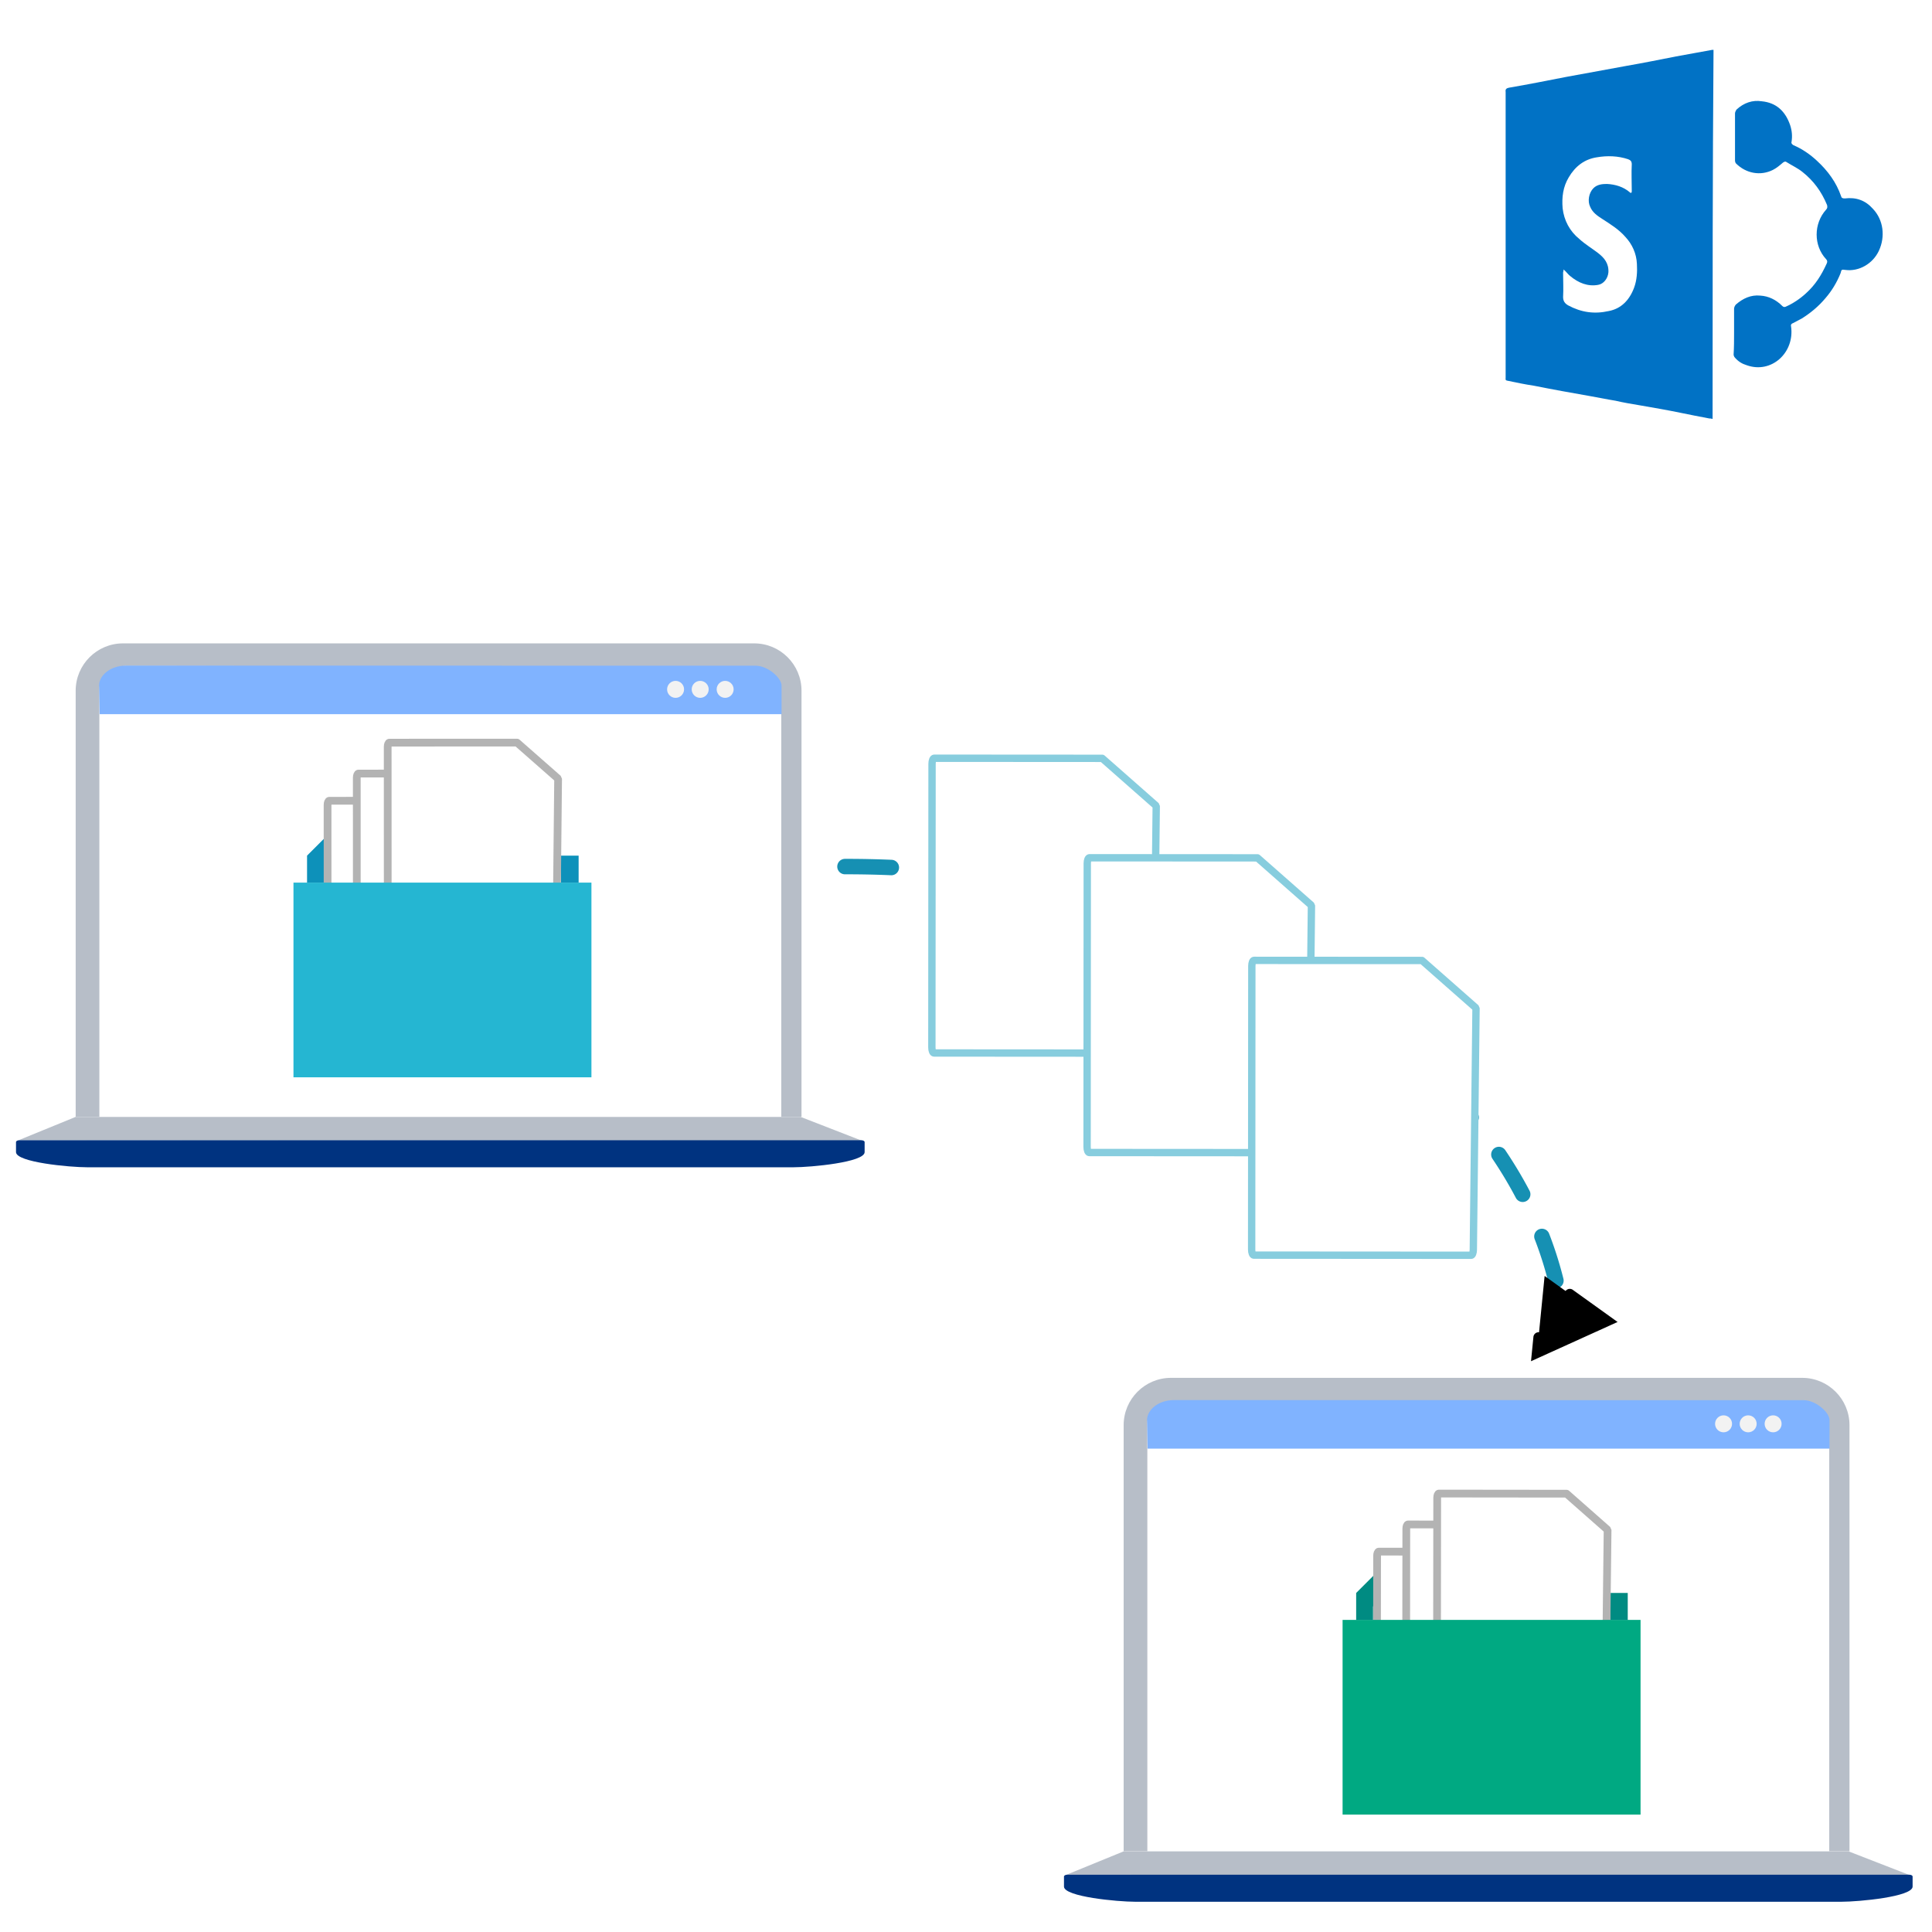 <?xml version="1.0" encoding="UTF-8"?>
<svg id="Layer_1" version="1.1" viewBox="0 0 500 500" xml:space="preserve" xmlns="http://www.w3.org/2000/svg"><defs id="defs57"><marker id="Triangle" overflow="visible" markerHeight="1" markerWidth="1" orient="auto-start-reverse" preserveAspectRatio="xMidYMid" viewBox="0 0 1 1"><path id="path135" transform="scale(.5)" d="m5.77 0-8.65 5v-10z" fill="context-stroke" fill-rule="evenodd" stroke="context-stroke" stroke-width="1pt"/></marker>
	
	
	
	
	
		<linearGradient id="SVGID_6_" x1="388" x2="566.9" y1="171.6" y2="171.6" gradientTransform="matrix(1,0,0,-1,0,330)" gradientUnits="userSpaceOnUse">
		<stop id="stop25" stop-color="#B9DEFC" offset="1.3976e-6"/>
		<stop id="stop26" stop-color="#8DBFF1" offset="1"/>
	</linearGradient>
	

	
	
	
	
	
	
	
</defs>
<style id="style1" type="text/css">
	.st0{fill:url(#SVGID_1_);}
	.st1{fill:url(#SVGID_2_);}
	.st2{fill:url(#SVGID_3_);}
	.st3{fill:url(#SVGID_4_);}
	.st4{fill:url(#SVGID_5_);}
	.st5{opacity:5.000000e-02;fill:#FFFFFF;enable-background:new    ;}
	.st6{opacity:5.000000e-02;fill:url(#SVGID_6_);enable-background:new    ;}
	.st7{fill:#FFFFFF;stroke:#0172C5;stroke-width:4.95;stroke-linejoin:round;stroke-miterlimit:10;}
	.st8{fill:#0172C5;}
	.st9{fill:#FFFFFF;stroke:#0172C5;stroke-width:2.97;stroke-linejoin:round;stroke-miterlimit:10;}
	.st10{fill:#FFFFFF;}
	.st11{fill:none;stroke:#3CC708;stroke-width:7;stroke-miterlimit:10;}
	.st12{fill:#3CC708;}
	.st13{fill:#DD8C0B;}
	.st14{fill:#F9A716;}
	.st15{fill:#FFFFFF;stroke:#1787BF;stroke-width:2.2;stroke-linejoin:round;stroke-miterlimit:10;}
	.st16{fill:#1787BF;stroke:#1787BF;stroke-width:2.2;stroke-linejoin:round;stroke-miterlimit:10;}
	.st17{fill:none;stroke:#1787BF;stroke-width:2.2;stroke-linejoin:round;stroke-miterlimit:10;}
	.st18{fill:#1787BF;}
</style>





<g id="sp_icon" transform="matrix(1.209 0 0 1.209 -663.33 41.224)">
	
	<g id="g39" transform="translate(74.257 -178.92)">
		<path id="path37" class="st8" d="m841 234.5c-0.3-0.1-0.5-0.1-0.7-0.1-2.1-0.4-4.2-0.8-6.1-1.2-2.9-0.6-5.8-1.1-8.7-1.6-1.8-0.3-3.6-0.6-5.3-1-1.9-0.3-3.7-0.7-5.5-1-4-0.7-7.9-1.4-11.9-2.2-2-0.3-3.9-0.7-5.8-1.1-0.4-0.1-0.3-0.3-0.3-0.6v-61.2c-0.1-0.6 0.2-0.8 0.7-0.9 4.1-0.7 8.1-1.5 12.2-2.3 4.4-0.8 8.7-1.6 13.1-2.4 3.5-0.6 6.9-1.3 10.5-2 2.6-0.5 5.1-0.9 7.7-1.4h0.3c-0.2 26.4-0.2 52.6-0.2 79z"/>
		<path id="path38" class="st10" d="m809.1 202.5c0.6 0.5 0.9 1 1.4 1.4 1.8 1.5 3.8 2.3 6 1.9 1.2-0.2 2.1-1.4 2.2-2.7 0.1-1.9-0.9-3.1-2.2-4.1s-2.8-1.9-4-3c-2.1-1.7-3.3-4-3.6-6.6-0.2-2.4 0.1-4.6 1.3-6.6 1.4-2.4 3.4-3.9 6-4.3 2.3-0.4 4.6-0.3 6.7 0.4 0.5 0.2 0.8 0.4 0.8 1.1-0.1 1.9 0 3.8 0 5.7 0 0.1 0 0.3-0.1 0.4-0.1 0-0.3 0-0.3-0.1-1.4-1.2-3.1-1.7-4.9-1.8-1 0-2.1 0.1-2.9 0.9-1 1-1.3 2.8-0.7 4 0.5 1.2 1.5 1.9 2.6 2.6 1.7 1.1 3.5 2.2 4.9 3.8 1.5 1.6 2.4 3.6 2.5 5.8 0.1 1.7 0 3.5-0.6 5.1-1 2.7-2.8 4.5-5.4 5-3.1 0.7-5.9 0.3-8.7-1.2-0.7-0.4-1.1-0.9-1.1-1.8 0.1-1.7 0-3.5 0-5.2 0-0.2 0.1-0.3 0.1-0.7z"/>
		<path id="path39" class="st8" d="m845.6 215.9v-5c0-0.3 0.2-0.7 0.4-0.9 1.5-1.3 3.2-2.1 5.2-1.9 1.8 0.1 3.4 0.9 4.7 2.2 0.2 0.2 0.4 0.3 0.7 0.2 1.6-0.7 3.1-1.7 4.4-2.9 2-1.8 3.3-3.9 4.4-6.3 0.2-0.4 0.2-0.7-0.1-1-2.7-2.9-2.7-7.6 0-10.6 0.3-0.3 0.3-0.6 0.2-1-1.2-2.9-2.9-5.2-5.3-7.1-1-0.8-2.3-1.4-3.4-2.1-0.3-0.2-0.5 0-0.7 0.1-0.7 0.6-1.4 1.2-2.2 1.6-2.6 1.3-5.7 0.8-7.9-1.4-0.1-0.1-0.2-0.4-0.2-0.6v-10.1c0-0.3 0.2-0.6 0.3-0.8 1.6-1.5 3.5-2.1 5.4-1.8 3.2 0.3 5.1 2.2 6.1 5.1 0.4 1.2 0.5 2.4 0.3 3.6-0.1 0.3 0.1 0.5 0.4 0.7 1.9 0.8 3.6 2 5 3.3 2.4 2.2 4.2 4.7 5.2 7.6 0.1 0.4 0.3 0.5 0.8 0.5 2.4-0.3 4.4 0.4 6 2.2 2.3 2.4 2.7 6 1.3 9-1.3 2.8-4.3 4.5-7.2 4.1-0.8-0.1-0.8-0.1-1 0.7-0.8 2-1.9 3.8-3.2 5.3-1.5 1.8-3.2 3.2-5.1 4.4-0.6 0.3-1.3 0.7-1.9 1-0.3 0.1-0.5 0.3-0.4 0.7 0.8 5.6-4.2 10.2-9.5 8.3-1-0.3-1.8-0.8-2.5-1.6-0.2-0.2-0.3-0.5-0.3-0.7 0.1-1.5 0.1-3.2 0.1-4.8z"/>
	</g>
</g><g id="g18" transform="translate(-41.5 -15)"><g id="g2" transform="translate(-1,-29)"><g id="g9" transform="matrix(.275 0 0 .275 49.255 126.63)"><path id="path3" transform="matrix(2.189 0 0 .059 266.78 749.86)" d="m237.48 393.18-362.65-7.204 24.589-372.9 311.66-0.451z" fill="#b7bec8" stroke-miterlimit="0" stroke-width="0"/><path id="path1-4" d="m729.73 349.55c0-24.587-19.962-44.549-44.549-44.549h-593.98c-24.587 0-44.549 19.962-44.549 44.549v400.93h683.07z" fill="#b7bec8" stroke-width=".494"/><path id="path2" d="m710.68 358.57c0-18.306-12.97-31.254-24.355-31.275l-592.49-1.065c-11.385-0.021-25.187 10.31-24.886 21.691v402.56h641.73z" fill="#fff" stroke-width=".494"/><path id="path2-7" d="m710.95 344.75c0-7.296-12.97-18.725-24.355-18.728l-592.49-0.115c-15.111-3e-3 -25.601 9.595-25.418 18.842l0.532 26.862h641.73z" fill="#80b3ff" stroke-width=".162"/><path id="path3-4" d="m789.13 774.35c0-0.96-1.331-1.739-2.97-1.739h-792.69c-1.639 0-2.97 0.779-2.97 1.739v9.415c0 9.598 50.577 14.273 66.969 14.273h664.69c16.39 0 66.967-4.675 66.967-14.273z" fill="#003380" stroke-width=".378"/><g id="g13" transform="matrix(.75 0 0 .75 156.8 87.069)" fill="#f2f2f2" stroke-miterlimit="0" stroke-width="0"><circle id="path11" cx="668.08" cy="348.27" r="10.648"/><circle id="path11-5" cx="636.77" cy="348.27" r="10.648"/><circle id="path11-0" cx="605.89" cy="348.27" r="10.648"/></g></g><polygon id="polygon1" transform="matrix(.151 0 0 .151 118.45 252.92)" points="23.272 82.912 23.272 129.46 488.73 129.46 488.73 82.912 197.82 82.912 168.73 48 58.184 48" fill="#0d91ba"/><rect id="rect2" x="126.34" y="268.91" width="61.34" height="3.505" fill="#fff" stroke-width=".151"/><g stroke-width="5.812"><g id="g21-2-8-1" transform="matrix(.387 -.119 .119 .387 -227.18 292.3)"><g id="g20-8-3-9" transform="rotate(17.079,657.91,444.29)" stroke-width="5.812"><g id="g12-7-3-34" transform="matrix(.618 0 0 .618 159.43 -37.006)" fill="#fff" stroke="#b3b3b3" stroke-width="8.002"><g id="g11-8-5-1" transform="translate(126.25,-12)" fill="#fff" stroke="#b3b3b3" stroke-miterlimit="0" stroke-width="8.002"><path id="rect1-5-7-1-2" d="m1002 252.45 42.46 37.345-2 190.02c-0.025 2.407-0.764 4.345-1.714 4.345h-170.83c-0.949 0-1.714-1.938-1.714-4.345v-223.02c0-2.407 0.764-4.345 1.714-4.345v0h132.08" fill="#fff" stroke="#b3b3b3" stroke-linecap="round" stroke-width="8.002"/></g></g></g></g><g id="g21-2-8-1-9" transform="matrix(.387 -.119 .119 .387 -219.62 285.26)"><g id="g20-8-3-9-8" transform="rotate(17.079,657.91,444.29)" stroke-width="5.812"><g id="g12-7-3-34-9" transform="matrix(.618 0 0 .618 159.43 -37.006)" fill="#fff" stroke="#b3b3b3" stroke-width="8.002"><g id="g11-8-5-1-8" transform="translate(126.25,-12)" fill="#fff" stroke="#b3b3b3" stroke-miterlimit="0" stroke-width="8.002"><path id="rect1-5-7-1-2-9" d="m1002 252.45 42.46 37.345-2 190.02c-0.025 2.407-0.764 4.345-1.714 4.345h-170.83c-0.949 0-1.714-1.938-1.714-4.345v-223.02c0-2.407 0.764-4.345 1.714-4.345v0h132.08" fill="#fff" stroke="#b3b3b3" stroke-linecap="round" stroke-width="8.002"/></g></g></g></g><g id="g21-2-8-1-91" transform="matrix(.387 -.119 .119 .387 -211.62 277.26)"><g id="g20-8-3-9-7" transform="rotate(17.079,657.91,444.29)" stroke-width="5.812"><g id="g12-7-3-34-4" transform="matrix(.618 0 0 .618 159.43 -37.006)" fill="#fff" stroke="#b3b3b3" stroke-width="8.002"><g id="g11-8-5-1-7" transform="translate(126.25,-12)" fill="#fff" stroke="#b3b3b3" stroke-miterlimit="0" stroke-width="8.002"><path id="rect1-5-7-1-2-5" d="m1002 252.45 42.46 37.345-2 190.02c-0.025 2.407-0.764 4.345-1.714 4.345h-170.83c-0.949 0-1.714-1.938-1.714-4.345v-223.02c0-2.407 0.764-4.345 1.714-4.345v0h132.08" fill="#fff" stroke="#b3b3b3" stroke-linecap="round" stroke-width="8.002"/></g></g></g></g></g><rect id="rect1" x="118.45" y="272.42" width="77.113" height="50.386" fill="#25b6d2" stroke-width=".151"/></g><g id="g9-6" transform="matrix(.275 0 0 .275 319.47 287.71)"><path id="path3-7" transform="matrix(2.189 0 0 .059 266.78 749.86)" d="m237.48 393.18-362.65-7.204 24.589-372.9 311.66-0.451z" fill="#b7bec8" stroke-miterlimit="0" stroke-width="0"/><path id="path1-4-5" d="m729.73 349.55c0-24.587-19.962-44.549-44.549-44.549h-593.98c-24.587 0-44.549 19.962-44.549 44.549v400.93h683.07z" fill="#b7bec8" stroke-width=".494"/><path id="path2-6" d="m710.68 358.57c0-18.306-12.97-31.254-24.355-31.275l-592.49-1.065c-11.385-0.021-25.187 10.31-24.886 21.691v402.56h641.73z" fill="#fff" stroke-width=".494"/><path id="path2-7-7" d="m710.95 344.75c0-7.296-12.97-18.725-24.355-18.728l-592.49-0.115c-15.111-3e-3 -25.601 9.595-25.418 18.842l0.532 26.862h641.73z" fill="#80b3ff" stroke-width=".162"/><path id="path3-4-7" d="m789.13 774.35c0-0.96-1.331-1.739-2.97-1.739h-792.69c-1.639 0-2.97 0.779-2.97 1.739v9.415c0 9.598 50.577 14.273 66.969 14.273h664.69c16.39 0 66.967-4.675 66.967-14.273z" fill="#003380" stroke-width=".378"/><g id="g13-9" transform="matrix(.75 0 0 .75 156.8 87.069)" fill="#f2f2f2" stroke-miterlimit="0" stroke-width="0"><circle id="path11-01" cx="668.08" cy="348.27" r="10.648"/><circle id="path11-5-2" cx="636.77" cy="348.27" r="10.648"/><circle id="path11-0-6" cx="605.89" cy="348.27" r="10.648"/></g></g><path id="path6" d="m260.18 239.27a186.18 129.16 0 0 1 0.533-5.3e-4 186.18 129.16 0 0 1 185.28 116.46" fill="none" marker-end="url(#Triangle)" stroke="#1690b3" stroke-dasharray="12,12" stroke-linecap="round" stroke-miterlimit="0" stroke-width="4"/><g stroke="#87cdde"><g id="g15" transform="matrix(.952 0 0 .952 211.86 -147.46)"><g id="g21-4-3" transform="matrix(.535 -.164 .164 .535 -297.9 388.82)" stroke="#87cdde" stroke-width="3.571"><g id="g20-1-6" transform="rotate(17.079,657.91,444.29)" stroke="#87cdde" stroke-width="3.571"><g id="g12-6-8" transform="matrix(.618 0 0 .618 159.43 -37.006)" fill="#fff" stroke="#87cdde" stroke-width="5.782"><g id="g11-0-1" transform="translate(126.25,-12)" stroke="#87cdde" stroke-miterlimit="0" stroke-width="5.782"><path id="rect1-5-7-9" d="m662.02 380.72 42.46 37.345-2 190.02c-0.025 2.407-0.764 4.345-1.714 4.345h-170.83c-0.949 0-1.714-1.938-1.714-4.345v-223.02c0-2.407 0.764-4.345 1.714-4.345v0h132.08" fill="#fff" stroke="#87cdde" stroke-linecap="round" stroke-width="5.782"/></g></g></g></g></g><g id="g15-4" transform="matrix(.952 0 0 .952 252.03 -121.7)" fill="#fff"><g id="g21-4-3-8" transform="matrix(.535 -.164 .164 .535 -297.9 388.82)" fill="#fff" stroke="#87cdde" stroke-width="3.571"><g id="g20-1-6-4" transform="rotate(17.079,657.91,444.29)" fill="#fff" stroke="#87cdde" stroke-width="3.571"><g id="g12-6-8-3" transform="matrix(.618 0 0 .618 159.43 -37.006)" fill="#fff" stroke="#87cdde" stroke-width="5.782"><g id="g11-0-1-1" transform="translate(126.25,-12)" fill="#fff" stroke="#87cdde" stroke-miterlimit="0" stroke-width="5.782"><path id="rect1-5-7-9-2" d="m662.02 380.72 42.46 37.345-2 190.02c-0.025 2.407-0.764 4.345-1.714 4.345h-170.83c-0.949 0-1.714-1.938-1.714-4.345v-223.02c0-2.407 0.764-4.345 1.714-4.345v0h132.08" fill="#fff" stroke="#87cdde" stroke-linecap="round" stroke-width="5.782"/></g></g></g></g></g><g id="g15-4-2" transform="matrix(.952 0 0 .952 294.62 -95.144)"><g id="g21-4-3-8-3" transform="matrix(.535 -.164 .164 .535 -297.9 388.82)" stroke="#87cdde" stroke-width="3.571"><g id="g20-1-6-4-0" transform="rotate(17.079,657.91,444.29)" stroke="#87cdde" stroke-width="3.571"><g id="g12-6-8-3-8" transform="matrix(.618 0 0 .618 159.43 -37.006)" fill="#fff" stroke="#87cdde" stroke-width="5.782"><g id="g11-0-1-1-1" transform="translate(126.25,-12)" stroke="#87cdde" stroke-miterlimit="0" stroke-width="5.782"><path id="rect1-5-7-9-2-7" d="m662.02 380.72 42.46 37.345-2 190.02c-0.025 2.407-0.764 4.345-1.714 4.345h-170.83c-0.949 0-1.714-1.938-1.714-4.345v-223.02c0-2.407 0.764-4.345 1.714-4.345v0h132.08" fill="#fff" stroke="#87cdde" stroke-linecap="round" stroke-width="5.782"/></g></g></g></g></g></g><polygon id="polygon1-1" transform="matrix(.151 0 0 .151 388.96 414.74)" points="488.73 82.912 197.82 82.912 168.73 48 58.184 48 23.272 82.912 23.272 129.46 488.73 129.46" fill="#008b82"/><rect id="rect2-0" x="396.85" y="430.73" width="61.34" height="3.505" fill="#fff" stroke-width=".151"/><g id="g1" transform="matrix(.933 0 0 .933 -61.012 161.69)" stroke-width="5.812"><g id="g21-2-8-1-6" transform="matrix(.415 -.127 .127 .415 111.86 316.68)"><g id="g20-8-3-9-9" transform="rotate(17.079,657.91,444.29)" stroke-width="5.812"><g id="g12-7-3-34-72" transform="matrix(.618 0 0 .618 159.43 -37.006)" fill="#fff" stroke="#b3b3b3" stroke-width="8.002"><g id="g11-8-5-1-1" transform="translate(126.25,-12)" fill="#fff" stroke="#b3b3b3" stroke-miterlimit="0" stroke-width="8.002"><path id="rect1-5-7-1-2-8" d="m1002 252.45 42.46 37.345-2 190.02c-0.025 2.407-0.764 4.345-1.714 4.345h-170.83c-0.949 0-1.714-1.938-1.714-4.345v-223.02c0-2.407 0.764-4.345 1.714-4.345v0h132.08" fill="#fff" stroke="#b3b3b3" stroke-linecap="round" stroke-width="8.002"/></g></g></g></g><g id="g21-2-8-1-9-6" transform="matrix(.415 -.127 .127 .415 119.96 309.14)"><g id="g20-8-3-9-8-6" transform="rotate(17.079,657.91,444.29)" stroke-width="5.812"><g id="g12-7-3-34-9-0" transform="matrix(.618 0 0 .618 159.43 -37.006)" fill="#fff" stroke="#b3b3b3" stroke-width="8.002"><g id="g11-8-5-1-8-3" transform="translate(126.25,-12)" fill="#fff" stroke="#b3b3b3" stroke-miterlimit="0" stroke-width="8.002"><path id="rect1-5-7-1-2-9-3" d="m1002 252.45 42.46 37.345-2 190.02c-0.025 2.407-0.764 4.345-1.714 4.345h-170.83c-0.949 0-1.714-1.938-1.714-4.345v-223.02c0-2.407 0.764-4.345 1.714-4.345v0h132.08" fill="#fff" stroke="#b3b3b3" stroke-linecap="round" stroke-width="8.002"/></g></g></g></g><g id="g21-2-8-1-91-6" transform="matrix(.415 -.127 .127 .415 128.53 300.57)"><g id="g20-8-3-9-7-6" transform="rotate(17.079,657.91,444.29)" stroke-width="5.812"><g id="g12-7-3-34-4-4" transform="matrix(.618 0 0 .618 159.43 -37.006)" fill="#fff" stroke="#b3b3b3" stroke-width="8.002"><g id="g11-8-5-1-7-5" transform="translate(126.25,-12)" fill="#fff" stroke="#b3b3b3" stroke-miterlimit="0" stroke-width="8.002"><path id="rect1-5-7-1-2-5-4" d="m1002 252.45 42.46 37.345-2 190.02c-0.025 2.407-0.764 4.345-1.714 4.345h-170.83c-0.949 0-1.714-1.938-1.714-4.345v-223.02c0-2.407 0.764-4.345 1.714-4.345v0h132.08" fill="#fff" stroke="#b3b3b3" stroke-linecap="round" stroke-width="8.002"/></g></g></g></g></g><rect id="rect1-4" x="388.96" y="434.23" width="77.113" height="50.386" fill="#00a982" stroke-width=".151"/></g></svg>
